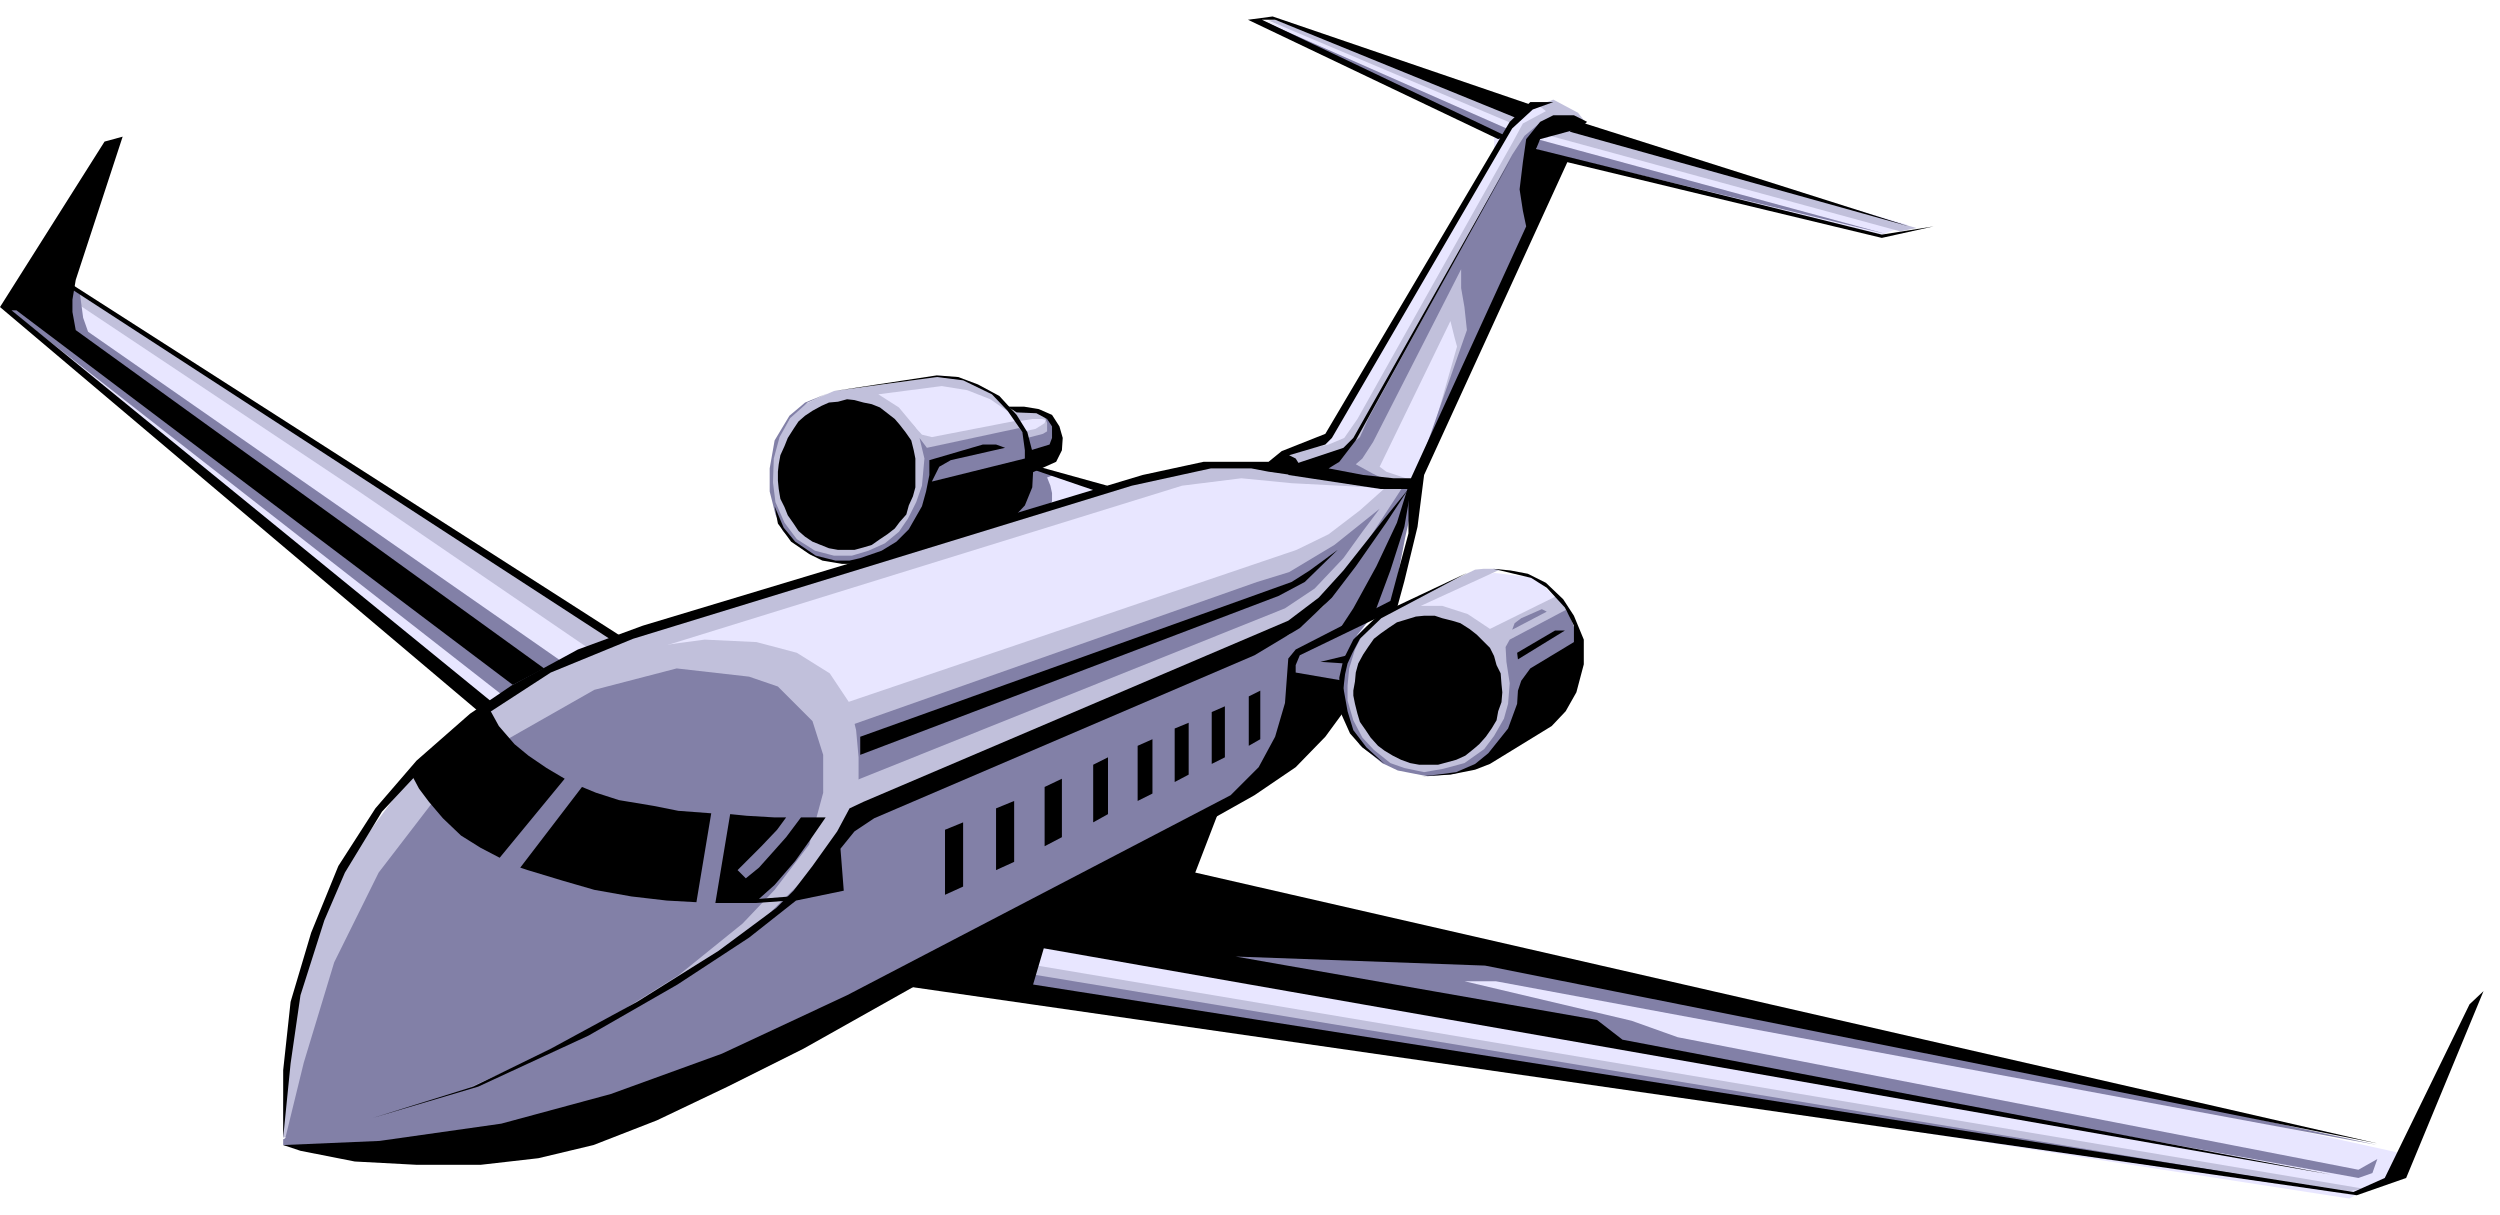 <svg xmlns="http://www.w3.org/2000/svg" width="481.109" height="233.822" fill-rule="evenodd" stroke-linecap="round" preserveAspectRatio="none" viewBox="0 0 3037 1476"><style>.pen1{stroke:none}.brush2{fill:#c1c0db}.brush3{fill:#8280a7}.brush4{fill:#000}</style><path d="m2917 1401-1553-344 159-104 98-103 231 12 67-73-17-50-36-37-51-6-43 12-116 56 61-178 178-398 386 99 36-14-415-122-24-24-32 6-311-109 280 141v17l-201 349-73 36h-74l-50 13-78 19-86-32 25-19 5-17v-12l-11-12-19-6h-24l-26-26-23-11-37-8-140 26-26 12v31l111 153-336 98L49 322l-38 57 581 483-243 526 758-202 1747 270 56-31 7-24z" class="pen1" style="fill:#e8e6ff"/><path d="m1927 150-10-13-30-16-18 7 9 7-28 15-13 24-188 335-16 23-19 8-53 11 8 16 120 23 22-8-27-9-8-6 86-177 5 20 3 11-34 119 142-304 22-51-38-15 20-20 27-3 18 3zm-90 0L1541 25l8-1 301 113-13 13z" class="pen1 brush2"/><path d="m2308 281-425-116 23-9 422 121-20 4z" class="pen1 brush2"/><path d="M1830 156 1533 25l290 144 7-13zm464 129-423-115-9 6 7 7 425 102z" class="pen1 brush3"/><path d="m1592 567 41-20 19-16 10-22 175-321 15-23 19-16-14 34v51l3 41-143 312 65-186-3-28-4-23v-23l-107 210-13 20-8 7 20 11 22 11-45-2-36-6-16-11z" class="pen1 brush3"/><path d="m1272 505-3 9-3 2-8 5-14 3-9-13-103 20-12-3-13-14 12 76 162-41 6-8 1-14-5-11-5-5-6-6z" class="pen1 brush2"/><path d="m1273 511-7-2h-12l-18 3-10-11-23-16-28-11-31-5-77 10 25 16 20 24 12 22 5 28-5 38-21 42-32 27-31 6-33-2-26-11-26-20-10-23-8-29v-30l7-33 16-26 16-16 14-7 23-10 125-17 28 2 22 9 25 13 16 17h29l13 6 5 4-3 2z" class="pen1 brush2"/><path d="m1238 520-112 24-9-12 6 25-3 33-7 20-10 20-11 16-17 14-20 9-20 6h-22l-23-6-22-14-15-20-11-25-3-24 1-29 7-26 13-23 21-19 24-11-27 11-19 16-18 30-6 34v28l7 28 9 20 13 14 21 15 22 7 25 3 23-2 174-55 46-13 3-5v-10l-2-9-4-10 8-3-20-10 21-18 1-24-4-14-10-9 4 12v10l-5 3-19 5-10-12z" class="pen1 brush3"/><path d="m1822 692-96 44h26l31 10 21 14 6 4 81-40 11 10 9 14-88 164-41 22-38 7-29-3-26-9-15-11-15-13-12-17-10-21-3-25 2-19 1-22 9-17 13-17 15-16 15-10 103-49 10-1h13l7 1z" class="pen1 brush2"/><path d="m1902 741-68 36-5 9 1 18 4 26-2 25-5 18-12 21-12 16-24 17-26 7-23 4-24-5-17-6-20-16-14-15-11-21-7-24v-18l2-21 7-23 8-16-17 21-5 28v32l8 31 12 20 27 22 19 9 36 7 33-3 30-11 89-54 18-24 8-27 5-29-2-26-8-21-5-7z" class="pen1 brush3"/><path d="m1879 743-42 22 3-8 8-6 25-11 6 3z" class="pen1 brush3"/><path d="m82 361 354 236 281 192 38-13-226-144-199-124L84 346l-2 15z" class="pen1 brush2"/><path d="m97 356 4 30 6 17 576 401-72 41L8 374l65-28 24 10z" class="pen1 brush3"/><path d="m1254 1172 1617 272-17 3-1665-249 65-26z" class="pen1 brush2"/><path d="m2888 1408-6 17-17 6-1607-290-8 42 1593 264-1731-255 199-108 567 88 1010 219-1071-199h-38l203 48 56 20 827 161 23-13z" class="pen1 brush3"/><path d="m579 898 224-112 633-196 72-9 61 6 115 6-131-23-70-3-50 6-67 17-596 175-76 35-62 36-53 36v26z" class="pen1 brush2"/><path d="m1652 620-38 29-39 19-560 190v131l534-222 72-46 28-39 35-57 23-35-18-3-37 33z" class="pen1 brush2"/><path d="m1707 587-58 89-41 60-42 35-539 230-61 69-622 314v7l54 11 94 6 125-10 97-25 146-57 615-332 64-38 33-33 12-29 43-56 10-33 12-24 16-20 26-15 16-83 10-44-3-24-8 5 1-3z" class="pen1 brush3"/><path d="m1676 618-55 44-55 33-39 12-502 177v70l536-215 36-24 35-37 23-32 21-28z" class="pen1 brush3"/><path d="m1034 984 9-30v-34l-3-33-8-33-24-36-40-25-49-13-63-3-67 9-80 23-68 30-72 45-73 62-39 53-38 53-31 61-25 79-10 61-9 87v42l123-27 108-36 98-42 80-43 91-58 82-58 55-54 32-43 21-37z" class="pen1 brush2"/><path d="m346 1385 23-94 37-122 54-109 63-82 97-82 102-58 100-26 88 10 35 12 42 42 13 41v46l-17 63-42 55-39 41-78 63-80 50-110 58-84 37-110 38-94 17z" class="pen1 brush3"/><path d="m1919 156-48 13-5 12 420 104 63-10-63 14-382-92-174 380-8 63-16 66-9 33-118 57-5 12v9l58 10v38l-22 30-36 37-50 34-548 308-92 46-86 41-77 30-67 16-70 8h-78l-75-4-66-13-21-7 117-5 148-21 133-36 135-49 152-71 466-243 34-34 20-37 12-41 4-54 9-11 115-59 22-82v-54h-34l-112-17 4-12 63-21 12-12 193-342-190 345-20 26-13 8 42 8 37 4h21l140-306-4-19-4-26 4-33 4-28 17-21 16-8h25l16 8-9 8z" class="pen1 brush4"/><path d="m2319 275-412-115 12-12 400 127zm-432-151-25 9-25 23-219 376-8 8-44 13 8 4 5 8-10 12-28-4-21-4h-49l-96 21-606 186-100 41-77 50-70 57-58 62-45 74-25 58-29 91-12 83-9 90v-82l9-83 25-84 33-81 45-70 50-58 65-57 50-34 81-44 79-29 607-183 74-16h79l16-13 53-21 224-379 25-24h28z" class="pen1 brush4"/><path d="M1820 169 1516 24l30-4 313 107-13 18-297-121h-16l296 141-9 4zm-109 425-30 37-49 62-30 33-37 28-516 220-17 8-15 28-30 42-23 30-21 21-70 52-99 62-105 57-94 46-122 38 128-38 134-62 108-62 87-57 57-45 58-12-4-51 17-21 24-16 462-198 55-33 39-37 29-38 37-53 27-41z" class="pen1 brush4"/><path d="m1711 590-14 45-25 53-28 51-21 32 46-24 20-54 17-53 8-46-3-4zm-180 249v59l-14 8v-60l14-7zm-43 19v62l-16 8v-63l16-7zm-44 20v63l-17 9v-65l17-7zm-44 20v66l-18 9v-67l18-8zm-54 22v69l-18 10v-70l18-9zm-56 26v71l-21 11v-72l21-10zm-58 27v74l-22 10v-75l22-9zm-62 26v78l-22 10v-79l22-9zm1847 205-94 227-60 21-1756-253 375-217-30 78 1436 329-1084-216-303-11 439 77 31 24 861 164-1564-275-13 44 1604 252 38-17 103-211 17-16zM1625 668l-40 39-32 17-508 193v-22l524-188 22-14 34-25zM581 864 0 373l127-201 22-6-57 174-4 24v15l4 22 569 411-38 20L20 377h-6l585 477-18 10z" class="pen1 brush4"/><path d="m88 346 665 426-11 5L85 350l3-4zm1556 493 2-11 1-11 3-11 6-11 6-9 7-10 9-7 10-7 9-6 10-3 13-4 10-1h13l9 3 12 3 10 3 11 7 9 7 8 8 8 8 5 10 3 11 5 10 1 13 1 10-1 12-4 11-2 11-6 10-7 10-8 9-7 6-10 8-11 5-11 3-11 3h-23l-11-2-11-4-10-5-10-6-8-6-9-10-6-9-7-10-3-10-3-12-2-10v-6zM946 564l2-11 5-11 4-10 7-11 6-9 8-7 9-6 11-6 9-4 11-1 11-3 9 1 11 3 10 2 10 4 9 7 9 7 6 7 7 9 7 10 3 12 2 10v35l-3 11-5 11-3 11-8 9-6 8-9 7-9 6-10 7-10 3-11 3h-20l-11-2-10-4-10-4-9-6-8-7-6-9-7-10-4-10-5-10-2-12-1-10v-11l1-9z" class="pen1 brush4"/><path d="m1814 691 46 11 19 12 22 24 11 22v20l-53 32-11 15-4 12-1 16-11 30-12 15-12 15-16 13-23 10-23 3-18 2 34-2 30-6 18-7 75-46 17-18 13-23 9-34v-30l-12-29-13-20-21-20-22-11-21-4-21-2z" class="pen1 brush4"/><path d="m1844 801-1-8 46-27h12l-57 35zm-62-105-104 55-26 25-9 17-6 13-3 13-2 17 5 28 7 23 16 21 22 20-27-20-15-17-13-29v-39l5-22 12-24 16-16 16-15 106-50z" class="pen1 brush4"/><path d="m1637 796-33 8 30 2 3-10zm-392-239-113 28 9-18 14-8 66-15-11-4h-16l-65 19v18l-4 20-5 18-16 28-15 15-18 11-26 9-13 3h-17l-24-6-25-17-14-17-11-26 4 21 16 22 22 15 16 8 24 4h21l185-54 16-17 9-22 1-19-1-25-6-23-13-21-21-23-26-14-24-9-26-2-125 19 125-17 32 4 35 17 19 20 18 26 3 22v10z" class="pen1 brush4"/><path d="m1235 501 24 1 13 7 6 9v14l-3 8-23 7 2 27 29-13 7-14 1-15-4-14-9-14-16-7-18-3h-20l11 7z" class="pen1 brush4"/><path d="m1262 567 83 23-12 7-79-27 8-3zm-259 426-20 29-17 24-25 29-19 17 38-3-1 5-41 3h-49l18-108 20 2 34 2h14l-11 15-19 20-29 29 10 10 16-13 17-19 16-18 9-12 9-12h30zm-139-5-18 108-36-2-43-5-45-8-38-11-43-13-9-3 75-98 17 7 28 9 42 7 30 6 40 3zm-178-42-79 96-23-12-24-15-22-21-17-20-12-16-8-15 37-43 57-38 11 20 19 22 17 14 22 15 22 13z" class="pen1 brush4"/></svg>
